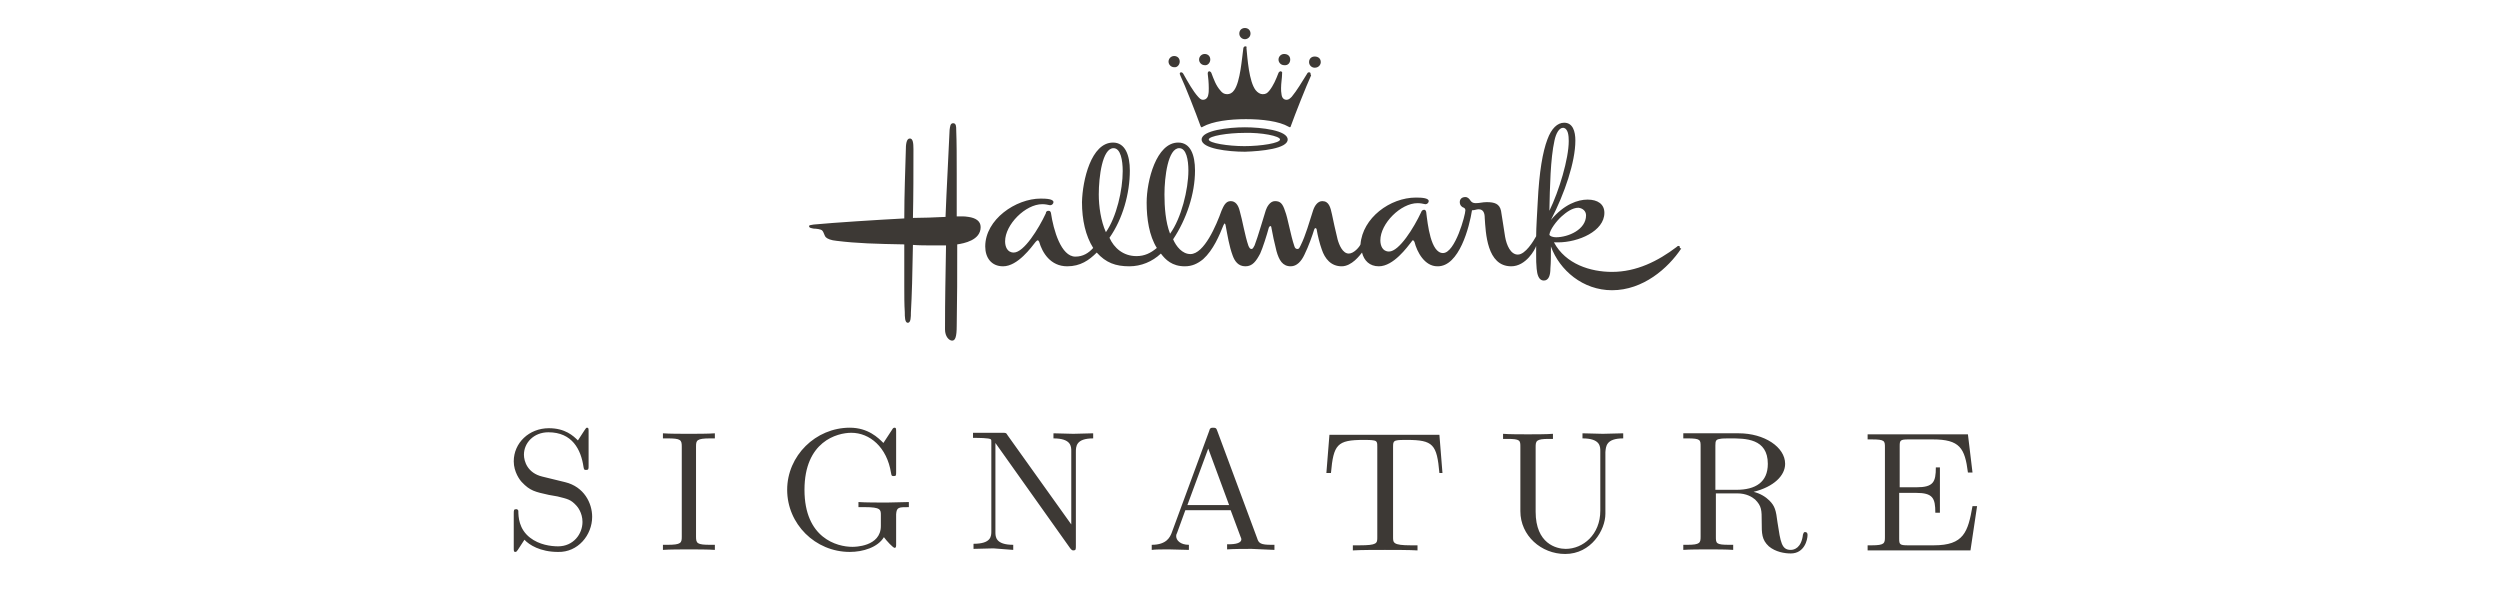 <?xml version="1.0" encoding="UTF-8"?>
<!-- Generator: Adobe Illustrator 17.1.0, SVG Export Plug-In . SVG Version: 6.00 Build 0)  -->
<svg xmlns="http://www.w3.org/2000/svg" xmlns:xlink="http://www.w3.org/1999/xlink" version="1.1" x="0px" y="0px" viewBox="1045 -108 491 119" xml:space="preserve">
<g id="Layer_1">
	<path fill="#3D3935" d="M1433.3-8.6h-0.9c-0.9,5.1-1.7,7.7-7.6,7.7h-5.1c-1.6,0-1.7-0.2-1.7-1.3v-9h3.3c3.3,0,3.8,1,3.8,3.9h0.9   v-8.9h-0.8c0,2.9-0.5,3.9-3.8,3.9h-3.3v-8.1c0-1.1,0.1-1.3,1.7-1.3h4.8c5.3,0,6.3,1.7,6.9,6.5h0.9l-0.9-7.5h-19.7v1h0.8   c2.6,0,2.6,0.3,2.6,1.6v17.6c0,1.2-0.1,1.6-2.6,1.6h-0.8v1h20.2L1433.3-8.6z M1392.2-16.9c0,3.6-2.4,5.1-6.2,5.1h-4.1v-8.7   c0-0.9,0.1-1.2,0.9-1.3c0.3-0.1,1.3-0.1,2-0.1C1387.8-21.9,1392.2-21.9,1392.2-16.9 M1400-2.9c0-0.2,0-0.6-0.5-0.6   c-0.3,0-0.3,0.3-0.4,0.5c-0.3,2.6-1.7,3-2.4,3c-1.8,0-2-1.5-2.6-5.4c-0.3-2.4-0.5-3.2-1.6-4.3c-0.7-0.7-1.8-1.4-3.1-1.7   c4-1,6.2-3.2,6.2-5.5c0-3.3-4.1-6-9.1-6h-10.9v1h0.8c2.6,0,2.6,0.3,2.6,1.6v17.7c0,1.2-0.1,1.6-2.6,1.6h-0.8v1   c1.2-0.1,3.6-0.1,4.9-0.1c1.3,0,3.7,0,4.9,0.1v-1h-0.8c-2.6,0-2.6-0.3-2.6-1.6v-8.5h4.2c1.8,0,2.9,0.7,3.5,1.2   c1.3,1.3,1.3,2.1,1.3,4.4c0,2.3,0,3.5,1.4,4.8c1.3,1.1,3.1,1.4,4.3,1.4C1399.4,0.7,1400-2,1400-2.9 M1363.8-21.9v-1l-4,0.1l-4-0.1   v1c3.5,0,3.5,1.6,3.5,2.5v11.7c0,4.7-3.4,7.5-6.8,7.5c-1.8,0-5.9-1-5.9-7.3v-12.7c0-1.2,0.1-1.6,2.6-1.6h0.8v-1   c-1.2,0.1-3.7,0.1-4.9,0.1c-1.3,0-3.8,0-4.9-0.1v1h0.8c2.6,0,2.6,0.3,2.6,1.6v12.6c0,4.8,4.1,8.4,8.8,8.4c5.1,0,7.9-4.7,7.9-7.9   v-12.1C1360.4-20.3,1360.4-21.9,1363.8-21.9 M1328.3-15.1l-0.6-7.5h-21.6l-0.6,7.5h0.9c0.5-5.6,1.2-6.5,6.4-6.5c0.6,0,1.6,0,2,0.1   c0.7,0.1,0.7,0.5,0.7,1.3v17.7c0,1.2,0,1.6-3.5,1.6h-1.3v1c1.4-0.1,4.8-0.1,6.3-0.1s5,0,6.4,0.1v-1h-1.3c-3.5,0-3.5-0.5-3.5-1.6   v-17.7c0-0.7,0-1.2,0.7-1.3c0.3-0.1,1.3-0.1,2-0.1c5.2,0,5.9,0.9,6.4,6.5H1328.3z M1286.4-8.8h-8.2l4.1-11.1L1286.4-8.8z M1295.3,0   v-1h-0.6c-2.1,0-2.5-0.3-2.8-1.3l-7.8-21c-0.2-0.6-0.3-0.7-0.9-0.7c-0.5,0-0.6,0.2-0.7,0.6l-7.4,20.1c-0.3,0.7-0.9,2.3-3.9,2.3v1   c0.7-0.1,2.1-0.1,3.4-0.1l3.9,0.1v-1c-1.7,0-2.5-0.9-2.5-1.7c0-0.2,0-0.3,0.2-0.7l1.6-4.4h8.9l1.9,5.1c0.2,0.5,0.2,0.5,0.2,0.6   c0,1-1.9,1-2.8,1v1c1.2-0.1,3.6-0.1,4.8-0.1L1295.3,0z M1259.7-21.9v-1l-3.9,0.1l-3.9-0.1v1c3.5,0,3.5,1.6,3.5,2.5v14.4l-12.5-17.5   c-0.3-0.5-0.3-0.5-1.1-0.5h-5.7v1c0.9,0,3.3,0,3.5,0.3c0.1,0.1,0.1,0.1,0.1,0.6v17.4c0,1,0,2.5-3.5,2.5v1l3.9-0.1L1244,0v-1   c-3.5,0-3.5-1.6-3.5-2.5v-17.5l14.7,20.7c0.3,0.4,0.5,0.4,0.6,0.4c0.5,0,0.5-0.2,0.5-0.9v-18.4   C1256.3-20.3,1256.3-21.9,1259.7-21.9 M1223.5-8.4v-1l-4.3,0.1c-1.4,0-4.4,0-5.6-0.1v1h1.2c3.2,0,3.2,0.5,3.2,1.6v2.1   c0,4.1-5.2,4.1-5.6,4.1c-3,0-9.4-1.7-9.4-11.2c0-9.5,6.4-11.2,9.2-11.2c3.6,0,7,2.8,7.8,7.9c0.1,0.5,0.1,0.6,0.5,0.6   c0.5,0,0.5-0.1,0.5-0.8v-7.9c0-0.6,0-0.8-0.3-0.8c-0.1,0-0.3,0-0.5,0.4l-1.7,2.6c-1-1-3-3-6.6-3c-6.7,0-12.3,5.5-12.3,12.2   s5.5,12.2,12.3,12.2c2.6,0,5.5-0.9,6.7-2.9c0.5,0.7,1.8,2.1,2.1,2.1c0.3,0,0.3-0.3,0.3-0.7V-7C1221.1-8.4,1221.5-8.4,1223.5-8.4    M1185.4,0v-1h-0.9c-2.6,0-2.8-0.3-2.8-1.6v-17.7c0-1.2,0.1-1.6,2.8-1.6h0.9v-1c-1.2,0.1-3.9,0.1-5.1,0.1c-1.3,0-4,0-5.1-0.1v1h0.9   c2.6,0,2.8,0.3,2.8,1.6v17.7c0,1.2-0.1,1.6-2.8,1.6h-0.9v1c1.2-0.1,3.9-0.1,5.1-0.1C1181.6-0.1,1184.2-0.1,1185.4,0 M1161.3-6.5   c0-2.7-1.6-5.9-5.3-6.8l-4.5-1.1c-2.9-0.7-3.6-3-3.6-4.3c0-2.3,1.9-4.4,4.8-4.4c4.7,0,6.4,3.4,6.9,6.8c0.1,0.5,0.1,0.6,0.5,0.6   c0.5,0,0.5-0.2,0.5-0.8v-6.7c0-0.6,0-0.8-0.3-0.8c-0.2,0-0.2,0.1-0.5,0.5l-1.3,2c-0.9-0.9-2.5-2.4-5.7-2.4c-3.9,0-6.9,2.9-6.9,6.5   c0,2.1,1.2,3.7,1.6,4.1c1.6,1.7,2.6,1.9,5.3,2.5c0.5,0.1,1.1,0.2,1.7,0.3c2,0.5,2.6,0.6,3.7,1.8c0.2,0.2,1.2,1.4,1.2,3.2   c0,2.4-1.8,4.8-4.8,4.8c-1.4,0-3.7-0.3-5.5-1.7c-2.2-1.7-2.3-4.1-2.3-5.3c-0.1-0.2-0.2-0.3-0.4-0.3c-0.5,0-0.5,0.2-0.5,0.9v6.7   c0,0.6,0,0.8,0.3,0.8c0.2,0,0.3-0.1,0.5-0.4l1.3-2c0.9,1,3.1,2.4,6.6,2.4C1158.5,0.5,1161.3-2.9,1161.3-6.5"></path>
	<path fill="#3D3935" d="M1353.1-80.3c0,3.5-1.9,9.8-3.8,13.7c0.1-4.7,0.2-10.2,1-13.8c0.3-1.4,0.9-2.5,1.7-2.5   C1353-82.8,1353.1-81.3,1353.1-80.3 M1302.4-93.5c0-0.2-0.1-0.3-0.3-0.3c-0.2,0-0.3,0.1-0.4,0.3c-1,1.6-2,3.3-3,4.5   c-0.3,0.3-0.6,0.6-1,0.6c-0.5,0-0.9-0.3-1-1c-0.1-0.5-0.1-0.9-0.1-1.3c0-1,0.2-2,0.2-2.8v-0.1c0.1-0.2-0.1-0.4-0.3-0.4   c-0.1,0-0.3,0.1-0.4,0.3c-0.5,1.3-1,2.5-1.8,3.5c-0.4,0.5-0.7,0.7-1.3,0.7c-0.5,0-1-0.3-1.4-0.8c-1.3-1.7-1.6-6.2-1.8-8.3   c0.1-0.2,0-0.3-0.2-0.3c-0.2,0-0.3,0.1-0.4,0.3c-0.3,2.1-0.6,6.6-1.8,8.3c-0.4,0.6-0.9,0.8-1.4,0.8c-0.6,0-1-0.3-1.3-0.7   c-0.9-1-1.3-2.2-1.8-3.5c-0.1-0.2-0.3-0.3-0.4-0.3c-0.2,0-0.3,0.2-0.3,0.4v0.1c0.1,0.8,0.2,1.8,0.2,2.8c0,0.5,0,0.9-0.1,1.3   c-0.1,0.7-0.6,1-1,1c-0.5,0-0.7-0.3-1-0.6c-1-1.1-2-2.9-2.9-4.5c-0.1-0.2-0.3-0.3-0.4-0.3c-0.2,0-0.3,0.1-0.3,0.3   c0,0.1,0.1,0.2,0.1,0.3c1,2.1,3.1,7.5,4,10c0.1,0.1,0.1,0.2,0.2,0.2c0.1,0,0.2-0.1,0.2-0.1c2-1.1,5.3-1.5,8.5-1.5   c3.2,0,6.5,0.4,8.4,1.5c0.1,0,0.2,0.1,0.2,0.1c0.1,0,0.2-0.1,0.2-0.2c0.9-2.5,3-7.8,4-10C1302.4-93.3,1302.4-93.4,1302.4-93.5    M1374.9-59.5c0-0.2-0.1-0.2-0.3-0.2c-0.1,0-0.2,0.1-0.3,0.2c-3.7,2.8-7.9,4.9-12.7,4.9c-4.2,0-9.1-1.5-11.4-5.8h0.8   c4,0,9.1-2.2,9.1-5.8c0-1.7-1.3-2.6-3.3-2.6c-1.9,0-4.6,0.9-7.2,4c2.7-5.2,4.8-11.4,4.8-15.6c0-1.8-0.5-3.5-2.2-3.5   c-1.3,0-2.5,1.1-3.3,3.3c-0.9,2.4-1.6,6.2-1.9,12.4c-0.1,2-0.3,4.9-0.3,6.6c-0.5,0.9-2.1,3.6-3.6,3.6c-1.4,0-2.2-1.8-2.5-3.5   c-0.3-1.8-0.6-4-0.8-5.1c-0.3-1.4-1.3-1.7-2.8-1.7c-0.9,0-1.3,0.2-2.2,0.2c-0.5,0-0.8-0.2-1-0.5c-0.2-0.3-0.5-0.7-1-0.7   c-0.7,0-1.1,0.4-1.1,1s0.4,1,0.8,1.1c0.2,0.1,0.3,0.3,0.3,0.5c0,0.9-2,8.4-4.4,8.4c-2.4,0-3-5.6-3.3-8.1c-0.1-0.3-0.2-0.4-0.4-0.4   c-0.3,0-0.5,0.2-0.6,0.5c-1.4,3-4.3,7.7-6.3,7.7c-1.3,0-1.7-1.2-1.7-2.2c0-3.3,4-7.3,7.3-7.3c0.6,0,1,0.1,1.5,0.2h0.1   c0.3,0,0.6-0.3,0.6-0.6c0-0.6-1.3-0.7-2.5-0.7c-5.1,0-10.5,4-10.9,9.2c-0.2,0.5-1.3,1.8-2.3,1.8c-1.2,0-1.9-1.7-2.2-2.8   c-0.4-1.6-0.9-3.9-1.1-4.9c-0.3-1.4-0.6-2.6-1.9-2.6c-0.9,0-1.5,0.9-1.8,1.8c-0.8,2.4-1.4,4.8-2.5,7c-0.2,0.3-0.2,0.6-0.6,0.6   c-0.3,0-0.5-0.2-0.6-0.6c-0.7-2-1.3-5.6-1.8-6.8c-0.5-1.6-1-2-2-2c-1,0-1.6,1.2-1.8,1.8c-0.3,0.9-1.6,5.4-2.2,6.9   c-0.2,0.3-0.3,0.7-0.6,0.7s-0.4-0.2-0.6-0.6c-0.7-2-1.2-5.1-1.7-6.8c-0.3-1.3-0.9-2-1.8-2c-1,0-1.4,1-1.8,1.9   c-1,2.8-3.4,8.5-6.1,8.5c-1.6,0-2.8-1.5-3.4-2.9c2.6-3.9,4.3-8.9,4.3-13.5c0-3.1-0.9-5.5-3.3-5.5c-4.3,0-6.2,7.5-6.2,11.8   c0,3.2,0.5,6.5,2,8.9c-1.2,1-2.4,1.6-4,1.6c-2.6,0-4.4-1.6-5.3-3.6c2.6-3.7,4-8.7,4-13.2c0-3-0.9-5.5-3.3-5.5   c-4.3,0-6,7.4-6.1,11.7c0,3.5,0.7,6.6,2.2,9c-0.9,1-2,1.7-3.5,1.7c-2.8,0-4.3-5.2-4.8-8.6c-0.1-0.3-0.2-0.4-0.5-0.4   c-0.3,0-0.5,0.2-0.5,0.5c-1.4,3-4.3,7.7-6.3,7.7c-1.3,0-1.7-1.2-1.7-2.2c0-3.3,4-7.3,7.3-7.3c0.6,0,1,0.1,1.5,0.2h0.1   c0.3,0,0.6-0.3,0.6-0.6c0-0.6-1.3-0.7-2.5-0.7c-4.9,0-10.9,4.1-10.9,9.4c0,2.2,1.2,3.9,3.5,3.9c2.9,0,5.6-3.8,6.4-4.8   c0.2-0.2,0.3-0.3,0.4-0.3c0.2,0,0.2,0.2,0.3,0.3c0.6,2.1,2.2,4.8,5.5,4.8c2.6,0,4.3-1.2,5.8-2.7c1.8,2,3.7,2.7,6.4,2.7   c2.3,0,4.5-0.9,6.2-2.5c0.9,1.2,2.2,2.5,4.7,2.5c1.4,0,2.5-0.5,3.6-1.4c2-1.8,3.2-4.7,4-6.7c0.1-0.1,0.1-0.3,0.2-0.3   s0.2,0.2,0.2,0.3c0.4,2.1,0.7,4.1,1.4,6c0.4,1.1,1.1,2.1,2.5,2.1c1.4,0,2.1-1,2.9-2.5c0.5-1.1,1.3-3.6,1.7-5.1   c0.1-0.2,0.2-0.3,0.3-0.3c0.1,0,0.2,0.1,0.2,0.3c0.2,1.2,0.6,3,1,4.6c0.5,1.8,1.2,3,2.8,3c1.2,0,2.1-1,2.7-2.3   c0.8-1.6,1.6-3.9,1.9-4.9c0.1-0.2,0.1-0.3,0.3-0.3c0.1,0.1,0.2,0.1,0.2,0.3c0.2,1.2,0.6,2.8,1,3.9c0.6,1.8,1.8,3.3,3.9,3.3   c2,0,3.6-2.2,4-2.7c0.4,1.6,1.5,2.7,3.3,2.7c2.9,0,5.6-3.8,6.4-4.8c0.1-0.2,0.2-0.3,0.3-0.3c0.1,0,0.2,0.1,0.3,0.3   c0.5,2,2,4.8,4.5,4.8c4.3,0.1,6.3-7.8,6.8-11c0.5,0,0.9-0.2,1.3-0.2c0.9,0,1.2,0.7,1.2,1.7c0.2,2.9,0.4,9.5,5.2,9.5   c2.9,0,4.7-3.3,4.9-4c0,0.8,0,1.3,0,1.8c0,1.1,0,1.6,0.1,2.7c0.1,1.1,0.4,2.3,1.4,2.3c1,0,1.3-1.1,1.3-2.4c0.1-1.1,0.1-2.6,0.1-3.7   v-0.6c1.7,4.7,6.3,8.6,12,8.6c6.1,0,11-4.3,13.6-8.2C1374.9-59.2,1374.9-59.4,1374.9-59.5 M1297.9-80.6c0-1.8-5.2-2.4-8.4-2.4   c-3.2,0-8.5,0.6-8.5,2.4c0,1.8,5.2,2.4,8.5,2.4C1292.7-78.3,1297.9-78.8,1297.9-80.6 M1237.6-63.4c0-1.2-1-1.8-2.4-2   c-0.5-0.1-0.9-0.1-1.3-0.1h-1c0-2.5,0-5.4,0-8.3c0-3.2,0-6.2-0.1-8.7c0-0.6,0-1.3-0.6-1.3c-0.6,0-0.6,0.7-0.7,1.3   c-0.2,4.9-0.6,11.7-0.8,17.1c-2,0.1-4.7,0.2-6.4,0.2c0.1-4.5,0.1-9,0.1-13.5c0-1.2-0.1-2.1-0.7-2.1c-0.7,0-0.8,1.2-0.8,2.4   c-0.1,3.8-0.3,8.4-0.3,13.3c-5.6,0.3-13.5,0.8-17.8,1.2c-0.5,0.1-0.9,0.1-0.9,0.3c0,0.4,0.5,0.4,0.9,0.5c0.4,0,1.5,0.1,1.7,0.4   c0.3,0.3,0.4,1,0.7,1.3c0.3,0.3,1,0.6,2.1,0.7c4,0.5,7.8,0.6,13.3,0.7c0,3.3,0,6,0,8.3c0,1.8,0,3.5,0.1,5c0,0.9,0,2.1,0.6,2.1   s0.6-1.2,0.6-2c0.2-3.5,0.3-7.5,0.4-13.3c1.2,0.1,2.6,0.1,3.9,0.1c0.9,0,1.8,0,2.6,0c-0.1,6.6-0.2,10-0.2,16.5   c0,1.4,0.8,2.2,1.4,2.2c0.6,0,0.9-0.7,0.9-2.9c0.1-5.8,0.1-9.5,0.1-16C1234.3-60.2,1237.6-60.8,1237.6-63.4 M1356.5-65.7   c0,2.8-3.5,4.3-5.9,4.3c-0.6,0-1.2-0.2-1.3-0.5c0.1-1,1.4-2.7,2.4-3.6c0.9-0.8,2.1-1.7,3.3-1.7   C1355.9-67.1,1356.5-66.5,1356.5-65.7 M1296.4-80.6c0,0.7-3.7,1.3-7,1.3c-3.2,0-7-0.6-7-1.3c0-0.7,3.8-1.3,7-1.3   C1292.7-82,1296.4-81.3,1296.4-80.6 M1278.4-74.5c0,3.7-1.4,9.4-3.6,12.4c-0.9-2.3-1.1-5.3-1.1-7.7c0-3.5,0.7-9.1,2.9-9.1   C1278-78.9,1278.4-76.6,1278.4-74.5 M1265.5-74.4c0,3.7-1.2,9-3.3,12c-1-2.2-1.4-5.1-1.4-7.4c0-3.5,0.7-9.1,2.9-9.1   C1265.1-78.9,1265.5-76.5,1265.5-74.4 M1304.4-95.8c0-0.7-0.5-1.1-1.2-1.1c-0.6,0-1.1,0.4-1.1,1.1c0,0.6,0.5,1.1,1.1,1.1   C1304-94.7,1304.4-95.3,1304.4-95.8 M1298.4-96.3c0-0.7-0.5-1.1-1.2-1.1c-0.6,0-1.1,0.5-1.1,1.1c0,0.6,0.5,1.1,1.1,1.1   C1298-95.1,1298.4-95.7,1298.4-96.3 M1282.7-96.3c0-0.7-0.5-1.1-1.1-1.1c-0.6,0-1.1,0.5-1.1,1.1c0,0.6,0.5,1.1,1.1,1.1   C1282.2-95.1,1282.7-95.7,1282.7-96.3 M1276.7-95.9c0-0.7-0.5-1.1-1.1-1.1c-0.6,0-1.1,0.5-1.1,1.1c0,0.6,0.5,1.1,1.1,1.1   C1276.2-94.7,1276.7-95.3,1276.7-95.9 M1290.6-101.4c0-0.7-0.5-1.1-1.1-1.1c-0.6,0-1.1,0.4-1.1,1.1c0,0.6,0.5,1.1,1.1,1.1   C1290-100.3,1290.6-100.7,1290.6-101.4"></path>
</g>
<g id="Logo">
</g>
</svg>
